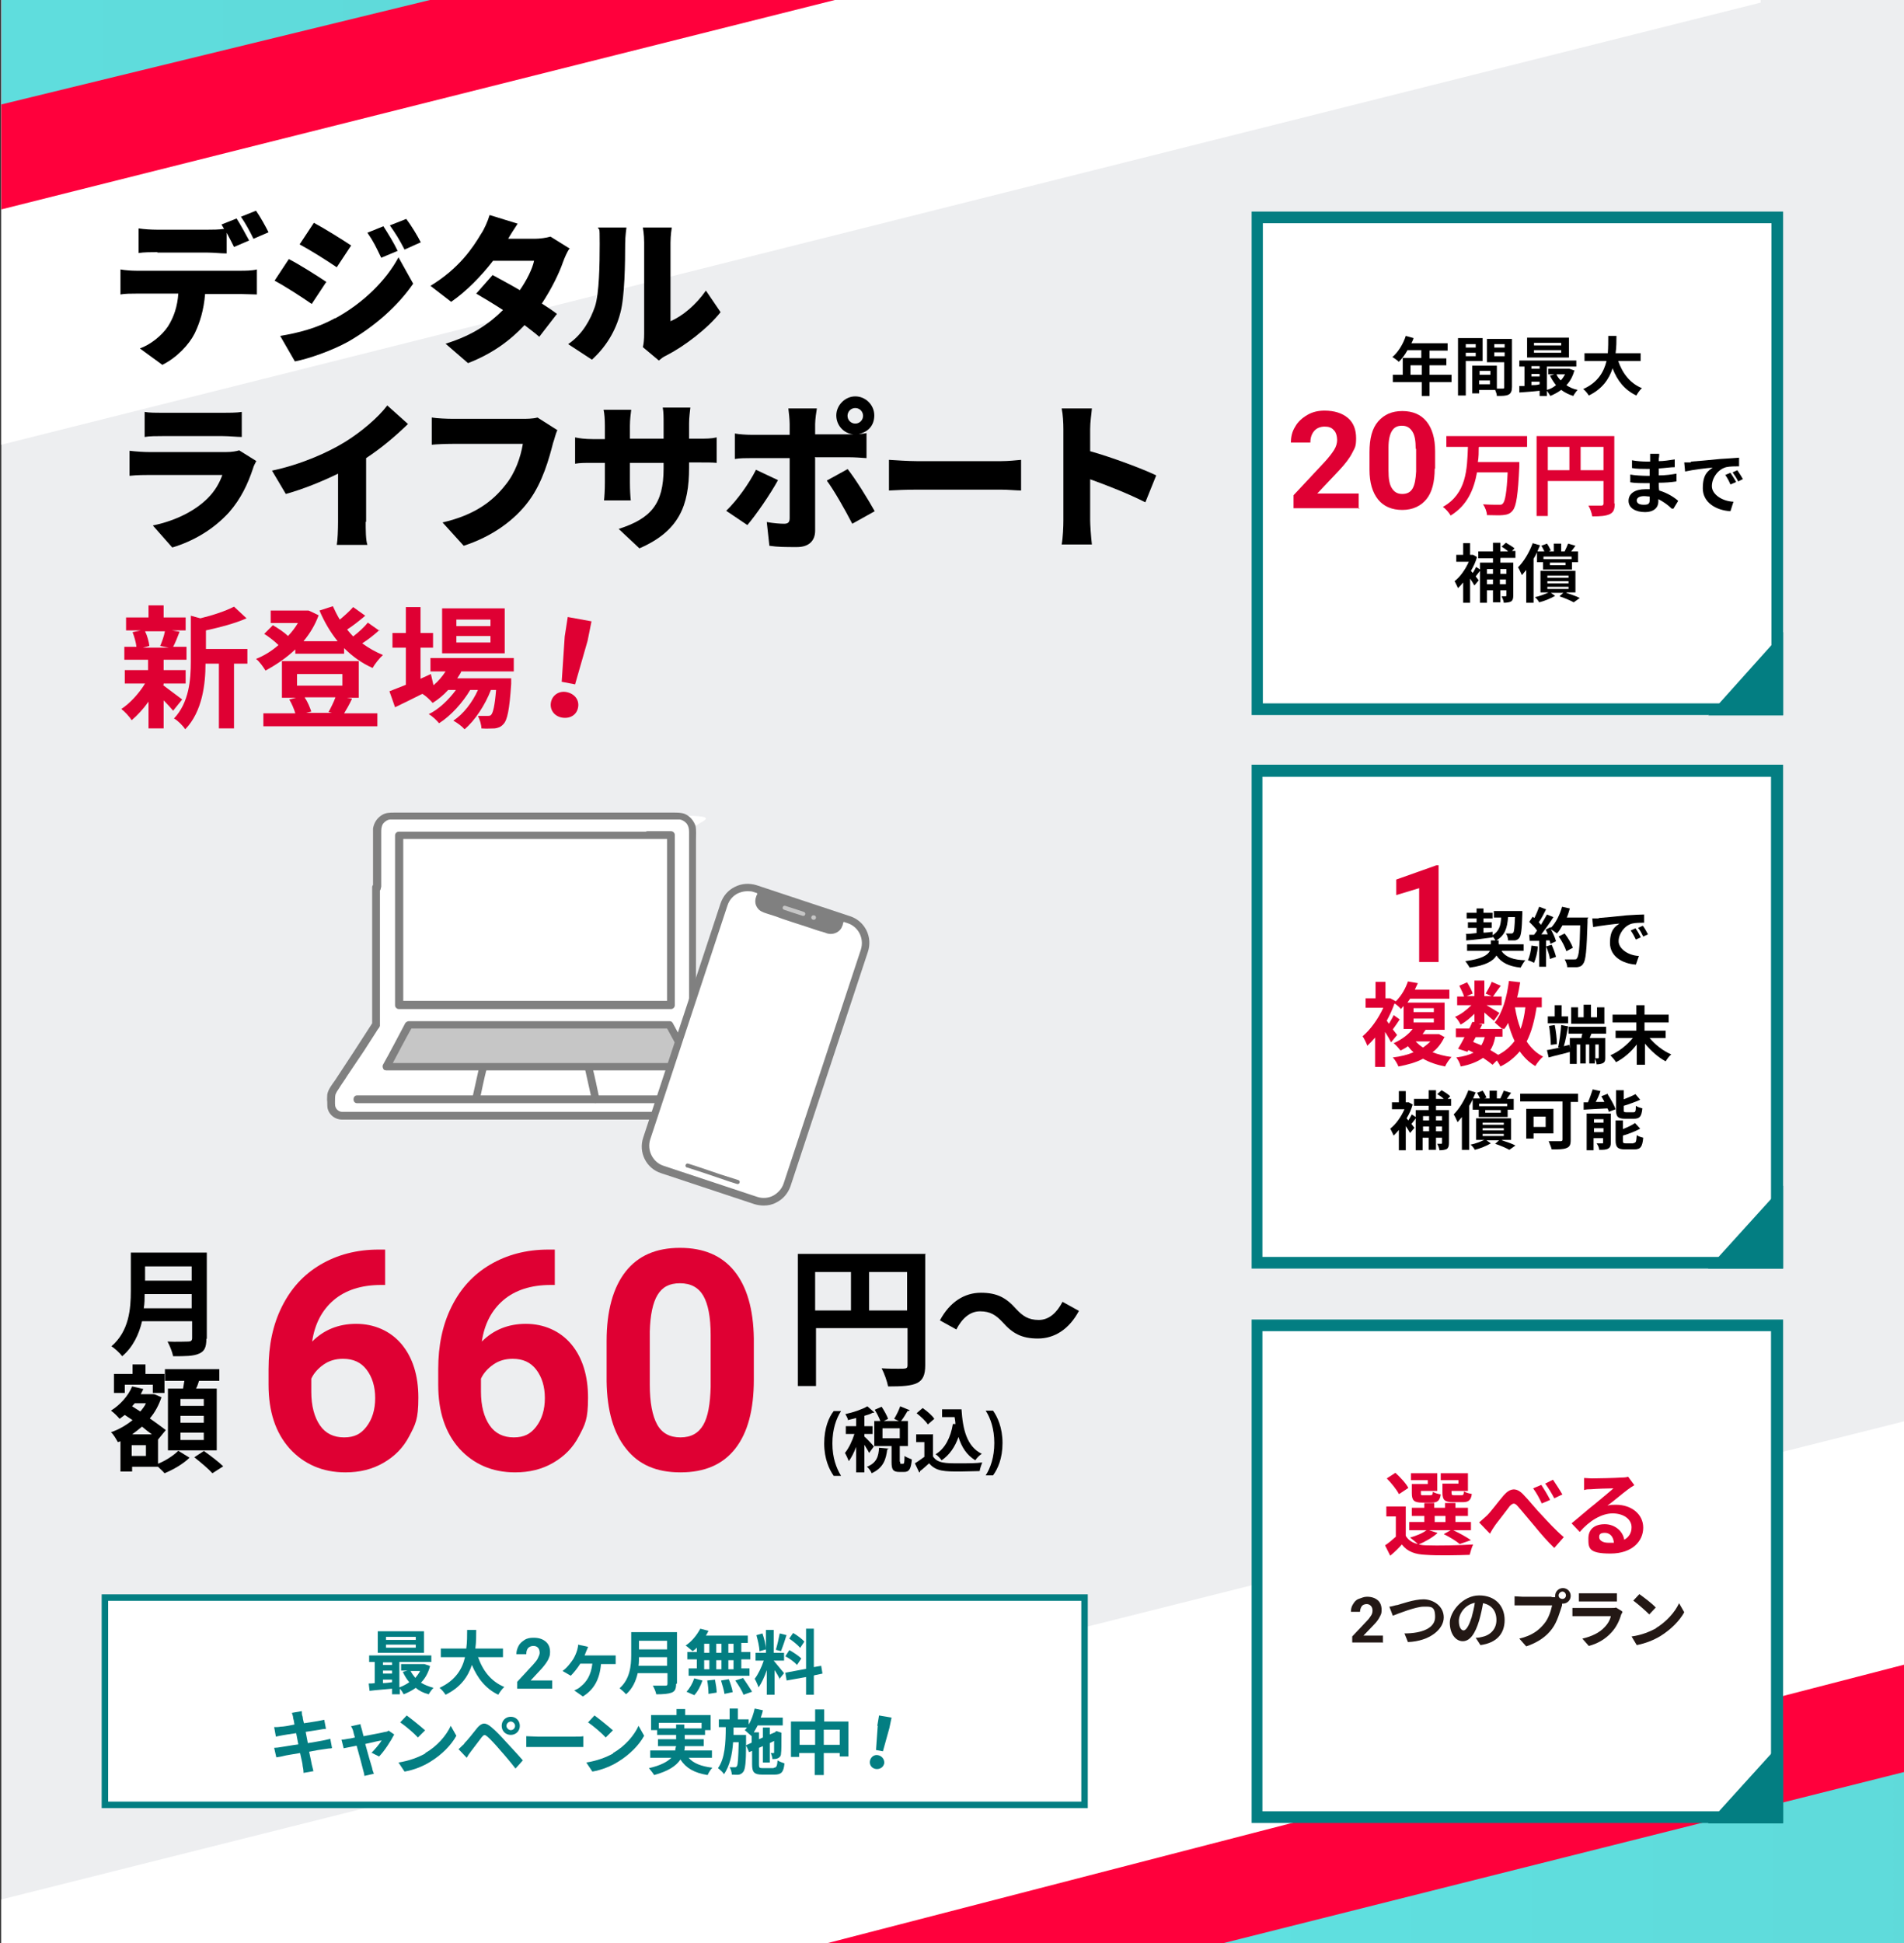 <?xml version="1.0" encoding="UTF-8"?>
<svg id="a" xmlns="http://www.w3.org/2000/svg" version="1.1" xmlns:xlink="http://www.w3.org/1999/xlink" viewBox="0 0 441 450">
  <rect x="0" y="0" width="441" height="450" fill="#333333" stroke="none"/>
  <defs>
    <style>
      .cls-1 {
        fill: url(#_名称未設定グラデーション_2);
      }

      .cls-1, .cls-2, .cls-3, .cls-4, .cls-5, .cls-6, .cls-7, .cls-8, .cls-9, .cls-10, .cls-11, .cls-12 {
        stroke-width: 0px;
      }

      .cls-2 {
        fill: #000;
      }

      .cls-13 {
        stroke-width: 117px;
      }

      .cls-13, .cls-4, .cls-14 {
        fill: none;
      }

      .cls-13, .cls-14 {
        stroke: #fff;
      }

      .cls-13, .cls-14, .cls-15 {
        stroke-miterlimit: 10;
      }

      .cls-16 {
        clip-path: url(#clippath-2);
      }

      .cls-3 {
        fill: #037e82;
      }

      .cls-5 {
        fill: #edeef0;
      }

      .cls-17 {
        clip-path: url(#clippath-1);
      }

      .cls-6 {
        fill: #df0033;
      }

      .cls-7 {
        fill: url(#_名称未設定グラデーション);
      }

      .cls-8 {
        fill: #231815;
      }

      .cls-9 {
        fill: gray;
      }

      .cls-14 {
        stroke-width: 116px;
      }

      .cls-10 {
        fill: #c6c6c6;
      }

      .cls-18 {
        clip-path: url(#clippath);
      }

      .cls-15 {
        stroke: #037e82;
        stroke-width: 1.5px;
      }

      .cls-15, .cls-11 {
        fill: #fff;
      }

      .cls-12 {
        fill: #ff003c;
      }
    </style>
    <clipPath id="clippath">
      <rect class="cls-4" x=".3" y="-.3" width="440.7" height="450.3"/>
    </clipPath>
    <clipPath id="clippath-1">
      <rect class="cls-4" x="-98.7" y="275.1" width="683" height="175"/>
    </clipPath>
    <linearGradient id="_名称未設定グラデーション" data-name="名称未設定グラデーション" x1="-78.2" y1="1764.1" x2="704" y2="1764.1" gradientTransform="translate(0 -1321.4)" gradientUnits="userSpaceOnUse">
      <stop offset="0" stop-color="#5feded"/>
      <stop offset="1" stop-color="#5fd1d1"/>
    </linearGradient>
    <clipPath id="clippath-2">
      <rect class="cls-4" x="-275.2" y="-.4" width="683" height="175"/>
    </clipPath>
    <linearGradient id="_名称未設定グラデーション_2" data-name="名称未設定グラデーション 2" x1="-437.2" y1="1345" x2="345" y2="1345" gradientTransform="translate(0 -1321.4)" gradientUnits="userSpaceOnUse">
      <stop offset="0" stop-color="#5feded"/>
      <stop offset="1" stop-color="#5fd1d1"/>
    </linearGradient>
  </defs>
  <rect class="cls-5" x=".3" y="-.3" width="440.7" height="450.3"/>
  <g class="cls-18">
    <g>
      <g class="cls-17">
        <g>
          <line class="cls-14" x1="-706" y1="677.2" x2="665" y2="332.7"/>
          <polygon class="cls-12" points="-182.2 546.7 600.1 562.6 600.1 344.4 -182.2 546.7"/>
          <polygon class="cls-7" points="-78.2 540.9 704 540.9 704 344.3 -78.2 540.9"/>
        </g>
      </g>
      <g class="cls-16">
        <g>
          <line class="cls-13" x1="-326.5" y1="124.8" x2="1044.5" y2="-219.7"/>
          <polygon class="cls-12" points="393.2 -50.2 -389 -41.4 -389 146.3 393.2 -50.2"/>
          <polygon class="cls-1" points="345 -59.8 -437.2 -83.6 -437.2 130.8 345 -59.8"/>
        </g>
      </g>
    </g>
  </g>
  <rect class="cls-11" x="291.2" y="50.4" width="120.5" height="113.9"/>
  <path class="cls-3" d="M410.3,51.7v111.2h-117.8V51.7h117.8M413,49h-123.1v116.6h123.1V49h0Z"/>
  <polyline class="cls-3" points="413 146.4 413 165.7 395.7 165.7"/>
  <rect class="cls-11" x="291.1" y="178.5" width="120.4" height="113.9"/>
  <path class="cls-3" d="M410.2,179.8v111.3h-117.8v-111.2h117.8M413,177.1h-123.1v116.7h123.1v-116.6h0Z"/>
  <polyline class="cls-3" points="413 274.6 413 293.8 395.6 293.8"/>
  <rect class="cls-11" x="291.1" y="307" width="120.4" height="114"/>
  <path class="cls-3" d="M410.2,308.3v111.2h-117.8v-111.2h117.8M413,305.6h-123.1v116.6h123.1v-116.6h0Z"/>
  <polyline class="cls-3" points="413 403.1 413 422.3 395.6 422.3"/>
  <rect class="cls-4" y="0" width="441" height="450"/>
  <path class="cls-2" d="M336.2,88.5h-5.1v3.2h-1.8v-3.2h-6.7v-1.7h2.3v-3.9h4.3v-1.8h-3.2c-.6,1.1-1.3,2-2,2.7-.3-.3-1.1-.9-1.5-1.1,1.3-1.1,2.5-3,3.1-4.9l1.8.5c-.1.4-.3.8-.5,1.2h8.4v1.7h-4.2v1.8h3.9v1.6h-3.9v2.2h5.1v1.7h0ZM329.3,86.8v-2.2h-2.6v2.2h2.6Z"/>
  <path class="cls-2" d="M339.5,83.7v7.9h-1.8v-13.3h5.7v5.3h-3.9,0ZM339.5,79.7v.8h2.3v-.8h-2.3ZM341.8,82.5v-.8h-2.3v.8h2.3ZM350.2,89.6c0,.9-.2,1.5-.8,1.8-.6.3-1.4.3-2.7.3,0-.4-.2-.9-.4-1.4h-3.7v.8h-1.6v-6.4h5.7v5.3c.6,0,1.1,0,1.3,0,.3,0,.4,0,.4-.3v-5.8h-4v-5.4h5.8v11.2h0ZM342.7,85.9v.9h2.5v-.9h-2.5ZM345.1,89v-.9h-2.5v.9h2.5ZM346.1,79.7v.8h2.4v-.8h-2.4ZM348.5,82.5v-.9h-2.4v.9h2.4Z"/>
  <path class="cls-2" d="M364.7,85.7c-.4,1.4-1,2.6-1.9,3.5.7.5,1.6.9,2.6,1.1-.3.3-.8,1-1,1.4-1-.3-2-.8-2.8-1.4-.8.6-1.6,1-2.5,1.4-.2-.3-.5-.8-.8-1.2v1.2h-1.7v-1.2c-1.7.2-3.4.3-4.7.4v-1.5c.2,0,.7,0,1.2,0v-4.5h-1.2v-1.4h13.2v1.4h-6.8v5.4c.8-.2,1.5-.6,2.1-1.1-.5-.6-1-1.4-1.4-2.2l1-.3h-1.4v-1.3h4.9c0,0,1.1.4,1.1.4h0ZM363.4,82.8h-9.7v-4.6h9.7v4.6ZM354.7,84.8v.6h1.9v-.6h-1.9ZM354.7,87.2h1.9v-.6h-1.9v.6ZM354.7,89.2c.6,0,1.3,0,1.9-.2v-.6h-1.9v.7ZM361.6,79.4h-6.3v.6h6.3v-.6ZM361.6,81.1h-6.3v.6h6.3v-.6ZM360.5,86.7c.2.5.6,1,1,1.4.4-.4.7-.9,1-1.4h-2Z"/>
  <path class="cls-2" d="M374.8,83.6c1,2.9,2.8,5.2,5.5,6.3-.5.4-1,1.2-1.3,1.7-2.7-1.3-4.4-3.4-5.5-6.3-.8,2.5-2.4,4.8-5.5,6.3-.3-.5-.8-1.1-1.3-1.5,3.4-1.5,4.8-4,5.4-6.5h-5.1v-1.8h5.4c.1-1.4.1-2.7.1-4h1.9c0,1.2,0,2.6-.2,4h5.8v1.8h-5.2Z"/>
  <path class="cls-6" d="M314.9,117.7h-15.3v-3l7.2-7.7c1-1.1,1.7-2,2.2-2.8s.7-1.6.7-2.3-.2-1.8-.8-2.3c-.5-.6-1.2-.8-2.1-.8s-1.8.3-2.4,1c-.6.7-.9,1.6-.9,2.7h-4.5c0-1.4.3-2.6,1-3.7.6-1.1,1.6-2,2.8-2.7s2.5-1,4-1c2.3,0,4.1.6,5.4,1.7,1.3,1.1,1.9,2.7,1.9,4.7s-.3,2.2-.9,3.4c-.6,1.2-1.6,2.5-3,4l-5.1,5.4h9.6v3.6h0Z"/>
  <path class="cls-6" d="M332.3,108.5c0,3.1-.6,5.5-1.9,7.1s-3.2,2.5-5.6,2.5-4.3-.8-5.6-2.4c-1.3-1.6-2-3.9-2-6.9v-4.1c0-3.1.6-5.5,2-7.1s3.2-2.4,5.6-2.4,4.3.8,5.6,2.4c1.3,1.6,2,3.9,2,6.9v4.1h0ZM327.9,104c0-1.9-.2-3.2-.8-4.1s-1.3-1.3-2.4-1.3-1.8.4-2.3,1.2c-.5.8-.8,2.1-.8,3.8v5.4c0,1.8.2,3.2.8,4.1s1.3,1.3,2.4,1.3,1.9-.4,2.4-1.3.7-2.2.8-3.9v-5.3Z"/>
  <path class="cls-6" d="M342.5,103.6c0,1.1,0,2.3-.2,3.4h9.6s0,.8,0,1.1c-.3,6.5-.7,9.1-1.5,10.1-.6.8-1.3,1-2.3,1.1-.8.1-2.3,0-3.7,0,0-.7-.4-1.8-.9-2.5,1.5.1,2.9.1,3.6.1s.7,0,1-.3c.5-.5.9-2.6,1.1-7.2h-7.1c-.7,3.9-2.2,7.6-6.1,10-.4-.7-1.2-1.6-1.8-2,5.5-3.1,5.6-8.7,5.8-13.9h-5v-2.5h18.7v2.5h-11.1Z"/>
  <path class="cls-6" d="M374,116.6c0,1.4-.3,2.1-1.2,2.5-.9.4-2.1.5-4,.5-.1-.7-.5-1.9-.9-2.5,1.2,0,2.6,0,3,0,.4,0,.5-.2.5-.5v-5.2h-12.9v8.1h-2.6v-18.5h18v15.6ZM358.5,108.9h5v-5.4h-5v5.4ZM371.4,108.9v-5.4h-5.3v5.4h5.3Z"/>
  <path class="cls-2" d="M387.2,117.8c-.8-.8-1.9-1.6-3.1-2.2,0,.2,0,.4,0,.6,0,1.3-1,2.4-3.1,2.4s-3.8-.9-3.8-2.6,1.5-2.7,3.9-2.7.6,0,1,0c0-.5,0-1,0-1.4h-.8c-.9,0-2.7,0-3.7-.2v-1.8c.9.2,2.9.3,3.8.3h.7v-1.6h-.7c-1,0-2.5,0-3.4-.2v-1.8c1,.2,2.4.3,3.4.3h.8v-.7c0-.3,0-.8,0-1.1h2.1c0,.3,0,.7-.1,1.1v.6c1.2,0,2.3-.2,3.7-.4v1.8c-1,0-2.2.2-3.7.3v1.6c1.6,0,2.9-.2,4.1-.4v1.8c-1.4.2-2.6.3-4.1.3,0,.6,0,1.2.1,1.8,2,.6,3.5,1.6,4.4,2.4l-1.1,1.8h0ZM382.1,115c-.4,0-.8-.1-1.3-.1-1.1,0-1.7.4-1.7,1s.5,1,1.6,1,1.4-.2,1.4-1.2,0-.4,0-.7Z"/>
  <path class="cls-2" d="M391.7,106.9c1.3-.1,3.9-.3,6.7-.6,1.6-.1,3.3-.2,4.4-.3v2c-.8,0-2.2,0-3,.2-1.9.5-3.3,2.5-3.3,4.4s2.4,3.5,5,3.6l-.7,2.2c-3.3-.2-6.4-2-6.4-5.3s1.2-4,2.3-4.8c-1.4.1-4.6.5-6.4.9l-.2-2.1c.6,0,1.2,0,1.5,0h0ZM402,111.7l-1.2.5c-.4-.9-.7-1.5-1.2-2.2l1.2-.5c.4.6,1,1.5,1.3,2.1h0ZM403.8,110.9l-1.2.6c-.4-.8-.8-1.4-1.3-2.1l1.1-.5c.4.6,1,1.5,1.3,2.1Z"/>
  <path class="cls-2" d="M347.5,129.3v1h3v7.6c0,.7-.1,1.1-.5,1.4-.4.2-1,.3-1.7.3,0-.4-.3-1.1-.5-1.5.4,0,.8,0,.9,0s.2,0,.2-.2v-1.2h-1.4v2.8h-1.7v-2.8h-1.4v2.9h-1.6v-7.4c-.3.4-.7.9-1,1.3l.7.9-1,1.2c-.2-.4-.6-1-1-1.6v5.6h-1.6v-4.7c-.4.5-.8.9-1.2,1.3-.2-.4-.6-1.3-.8-1.6,1.3-1,2.5-2.7,3.3-4.5h-2.9v-1.6h1.6v-2.7h1.6v2.7h.7c0,0,.9.5.9.5-.3,1.1-.8,2.2-1.4,3.2l.4.5c.3-.4.6-1,.8-1.4l.9.6v-1.6h3v-1h-3.4v-1.6h3.4v-2h1.7v2h1.8c-.4-.4-1-.8-1.5-1.1l1-.9c.7.4,1.5.9,2,1.3l-.6.6h.8v1.6h-3.4,0ZM344.4,131.8v1.1h1.4v-1.1h-1.4ZM345.8,135.3v-1.1h-1.4v1.1h1.4ZM347.5,131.8v1.1h1.4v-1.1h-1.4ZM348.8,135.3v-1.1h-1.4v1.1h1.4Z"/>
  <path class="cls-2" d="M356,127.9c-.2.5-.5,1-.8,1.5v10.2h-1.7v-7.6c-.3.4-.7.8-1,1.2-.2-.4-.6-1.4-.9-1.8,1.3-1.3,2.6-3.4,3.4-5.6l1.7.5c-.2.4-.4.9-.6,1.4h1.6c-.2-.4-.4-.9-.7-1.3l1.3-.5c.4.5.7,1.2.9,1.6l-.5.2h1.2v-1.8h1.7v1.8h1.2-.4c.3-.6.6-1.3.8-1.8l1.7.5c-.4.5-.7,1-1,1.3h1.6v2.5h-1.4v1.7h-6.7v-1.7h-1.4v-2.3h0ZM362.8,137.3c1.1.4,2.4.8,3.1,1.2l-1.4,1c-.7-.4-2.1-1-3.3-1.4l.9-.8h-2.9l1,.7c-1,.6-2.5,1.2-3.7,1.5-.2-.4-.6-.9-1-1.2,1.1-.2,2.3-.7,3.2-1.1h-1.9v-5h8.1v5h-2.1ZM357.5,128.9v.6h6.5v-.6h-6.5ZM358.4,133.8h4.9v-.5h-4.9v.5ZM358.4,135.1h4.9v-.5h-4.9v.5ZM358.4,136.4h4.9v-.5h-4.9v.5ZM362.6,130.3h-3.6v.6h3.6v-.6Z"/>
  <path class="cls-2" d="M55.8,62.7c.8,0,2.6,0,3.7-.3v5.8c-1,0-2.5-.1-3.7-.1h-8.3c-.3,3.7-1.2,6.6-2.4,9.1-1.3,2.6-4.1,5.6-7.5,7.3l-5.2-3.8c2.5-.9,5.1-3,6.5-5.1,1.4-2.2,2.2-4.7,2.4-7.6h-9.7c-1.1,0-2.7,0-3.7.2v-5.8c1.1.2,2.6.3,3.7.3h24.2,0ZM36.4,58.4c-1.3,0-3.1,0-4.3.2v-5.7c1.3.2,3,.3,4.3.3h11.7c1.2,0,2.5,0,3.8-.2-.2-.3-.4-.7-.6-1l3.5-1.4c.9,1.4,2.2,3.8,2.9,5.1l-3.5,1.5c-.5-1-1.1-2.2-1.7-3.3v4.8c-1.4,0-2.9-.2-4.3-.2,0,0-11.7,0-11.7,0ZM58.7,55.3c-.7-1.5-1.9-3.7-2.9-5.1l3.5-1.4c1,1.4,2.3,3.8,2.9,5l-3.5,1.5h0Z"/>
  <path class="cls-2" d="M75.5,65.4l-3.3,5c-2.3-1.6-6-4-8.6-5.4l3.3-5c2.7,1.4,6.6,3.9,8.7,5.3h0ZM77.7,73.7c6.4-3.5,11.7-8.7,14.6-14.1l3.4,6.1c-3.6,5.2-8.8,9.8-15,13.4-3.8,2.1-9.2,4-12.4,4.6l-3.4-5.9c4.2-.7,8.5-1.8,12.7-4.1h0ZM81.3,56.9l-3.3,5c-2.2-1.5-6-3.9-8.6-5.3l3.3-5c2.6,1.4,6.6,3.9,8.7,5.3h0ZM92.1,58.1l-3.8,1.6c-1.2-2.5-1.8-3.8-3.2-5.8l3.7-1.5c1.1,1.7,2.5,4,3.3,5.7ZM97.5,56.1l-3.8,1.7c-1.3-2.5-2-3.6-3.4-5.6l3.8-1.5c1.2,1.6,2.6,3.9,3.4,5.5h0Z"/>
  <path class="cls-2" d="M131.8,57.7c-.5.8-1,1.9-1.4,3-.9,2.6-2.6,6.1-4.9,9.6,1.4.9,2.6,1.7,3.5,2.4l-4.1,5.3c-.9-.8-2.1-1.7-3.4-2.7-3.3,3.5-7.4,6.6-13.1,8.8l-5.2-4.5c6.5-2,10.4-4.9,13.3-7.8-2.3-1.5-4.5-2.8-6.2-3.8l3.8-4.3c1.8,1,4.1,2.2,6.3,3.5,1.6-2.3,2.9-4.9,3.3-6.8h-9.5c-2.7,3.5-6.2,7.1-9.7,9.5l-4.8-3.7c6.6-4,9.8-8.8,11.7-12,.7-1,1.6-3,2-4.4l6.5,2c-.8,1.2-1.7,2.6-2.2,3.5h6.1c1.2,0,2.7-.2,3.7-.5l4.5,2.8h0Z"/>
  <path class="cls-2" d="M131.6,79.7c3.4-2.3,5.2-5.8,6.2-8.7,1-3,1.1-9.8,1.1-14.5s-.1-2.8-.4-3.8h6.6s-.3,2-.3,3.7c0,4.5-.1,12.3-1.1,16-1.1,4.3-3.4,8-6.6,10.9l-5.5-3.6ZM148.9,80.4c.2-.8.3-1.9.3-3.1v-21.2c0-1.8-.3-3.4-.3-3.4h6.7s-.3,1.7-.3,3.5v18.2c2.8-1.2,5.9-3.8,8.2-7.1l3.4,5c-3,3.8-8.4,7.9-12.5,10-.9.4-1.3.8-1.8,1.2l-3.7-3.1h0Z"/>
  <path class="cls-2" d="M59.4,106.7c-.3.6-.7,1.3-.8,1.8-1.2,3.6-2.8,7-5.5,10.1-3.7,4.1-8.5,6.8-13.2,8.2l-4.5-5.1c5.8-1.2,10.1-3.7,12.7-6.3,1.8-1.8,2.8-3.7,3.4-5.4h-16.8c-.9,0-3,0-4.7.2v-5.8c1.7.2,3.4.3,4.7.3h17.6c1.4,0,2.5-.2,3.1-.4l4,2.5h0ZM33.5,95.4c1,.2,2.8.2,4.1.2h14c1.2,0,3.3,0,4.4-.2v5.8c-1,0-3-.2-4.4-.2h-14c-1.3,0-3,0-4.1.2v-5.8Z"/>
  <path class="cls-2" d="M84.7,120.8c0,1.8,0,4.3.4,5.4h-7.1c.2-1,.3-3.6.3-5.4v-11.1c-3.7,1.8-8.1,3.6-12.1,4.7l-3.2-5.4c6.6-1.4,12.8-4.1,17-6.7,3.7-2.3,7.6-5.6,9.7-8.4l4.8,4.3c-3,2.9-6.2,5.6-9.7,7.9v14.8h0Z"/>
  <path class="cls-2" d="M129.1,99.6c-.4.8-.7,2.2-1,3-.9,3.5-2.4,9.1-5.6,13.4-3.3,4.5-8.6,8.3-15.1,10.4l-4.9-5.4c7.4-1.7,11.6-4.9,14.5-8.6,2.4-2.9,3.6-6.6,4.1-9.6h-16.3c-1.8,0-3.8.1-4.8.2v-6.3c1.2.2,3.6.3,4.8.3h16.3c.8,0,2.3,0,3.4-.3l4.4,2.8h0Z"/>
  <path class="cls-2" d="M161.5,101.6c2.1,0,3.2,0,4.5-.3v5.9c-1-.1-2.3-.1-4.4-.1h-2v1.2c0,8.8-2.3,14.7-11.5,18.7l-4.8-4.5c7.4-2.4,10.4-5.7,10.4-14v-1.3h-7.8v4.5c0,1.8.1,3.3.2,4.2h-6.2c.1-.9.2-2.4.2-4.2v-4.5h-2.7c-2,0-3.1,0-4.2.2v-6.1c.9.2,2.2.4,4.2.4h2.7v-3.1c0-1.5-.1-2.8-.3-3.7h6.4c-.1.9-.3,2.2-.3,3.7v3h7.8v-3.5c0-1.5,0-2.7-.2-3.7h6.4c-.1,1-.3,2.2-.3,3.7v3.5h2Z"/>
  <path class="cls-2" d="M180.2,111.2c-1.8,3.3-5.2,8.2-7.1,10.4l-4.9-3.3c2.5-2.4,5.3-6.3,6.9-9.5l5.1,2.4h0ZM188.8,106.1v16.8c0,2.3-1.4,3.8-4.2,3.8s-4.4,0-6.4-.3l-.6-5.5c1.6.3,3.1.4,4,.4s1.3-.3,1.3-1.3c0-1,0-11.9,0-13.9h-8.9c-1.1,0-2.7,0-3.8.2v-5.9c1.1.2,2.7.3,3.8.3h8.9v-2.5c0-1-.2-2.8-.3-3.6h6.6c-.1.5-.4,2.6-.4,3.6v2.4h8.9c-2.3-.2-4-2.1-4-4.4s2-4.4,4.4-4.4,4.4,2,4.4,4.4-1.5,3.9-3.6,4.3c.7,0,1.3-.1,1.8-.2v5.8c-1.3-.1-2.9-.2-4-.2h-8,0ZM196.3,108.6c1.9,2.4,4.8,7.1,6.3,9.8l-5.2,2.9c-1.7-3.3-4.2-7.7-5.9-10l4.9-2.7h0ZM198.1,98.1c1,0,1.8-.8,1.8-1.8s-.8-1.8-1.8-1.8-1.8.8-1.8,1.8.8,1.8,1.8,1.8Z"/>
  <path class="cls-2" d="M205.9,106.5c1.5.1,4.6.3,6.4.3h19.6c1.7,0,3.5-.2,4.6-.3v7.1c-1,0-3-.2-4.6-.2h-19.6c-2.1,0-4.9.1-6.4.2v-7.1Z"/>
  <path class="cls-2" d="M265.2,116.3c-3.7-1.9-8.8-3.9-12.7-5.3v9.5c0,1,.2,3.9.4,5.6h-7c.3-1.6.4-4.1.4-5.6v-21.1c0-1.5-.1-3.4-.4-4.8h7c-.1,1.4-.4,3-.4,4.8v5.1c5,1.4,12.2,4.1,15.3,5.6l-2.5,6.2h0Z"/>
  <path class="cls-6" d="M37.8,158.7c1.1.8,3.7,2.8,4.4,3.3l-2.1,2.6c-.5-.6-1.3-1.5-2.2-2.4v6.5h-3.5v-6.2c-1.2,1.7-2.6,3.2-3.9,4.3-.5-.8-1.6-2-2.4-2.6,2-1.3,4.1-3.6,5.5-5.9h-4.7v-3.1h5.4v-2.4h-5.5v-3h2.8c-.1-1-.5-2.4-.9-3.4l1.9-.4h-3.4v-3h5.2v-2.8h3.5v2.8h5.1v3h-3.2l1.8.3c-.5,1.3-1,2.6-1.5,3.5h3.1v3h-5.3v2.4h5.1v3.1h-5.1v.2h0ZM33.6,146.2c.5,1,.9,2.5,1,3.4l-1.5.4h6l-2-.4c.4-.9.9-2.3,1.1-3.4h-4.6,0ZM57.1,153.7h-2.9v15h-3.5v-15h-3.1c0,4.6-.7,11.1-4.7,15.2-.5-.8-1.8-2.1-2.6-2.5,3.5-3.7,3.9-9,3.9-13.2v-10.6l2.2.6c2.9-.7,5.9-1.7,7.8-2.7l2.9,2.7c-2.7,1.2-6.2,2.1-9.4,2.8v4.3h9.6v3.4h0Z"/>
  <path class="cls-6" d="M87.9,145.9c-1.2,1.1-2.6,2.2-4,3.1,1.5,1.1,3.1,2,4.8,2.7-.8.7-1.9,2.1-2.4,3-2.5-1.1-4.7-2.7-6.6-4.6v1.3h-11.3v-1c-2.1,2-4.5,3.6-6.9,4.9-.5-.8-1.4-2.1-2.2-2.7,1.8-.7,3.6-1.8,5.2-3.2-.9-.9-2.2-1.9-3.3-2.6l2-2c1.2.7,2.6,1.6,3.5,2.5.9-.9,1.7-2,2.3-3h-6.3v-2.9h8.7c0-.1,2.4,1.1,2.4,1.1-.8,2.2-2,4.2-3.5,6h7.9c-1.7-2.1-3.1-4.5-4.2-7.1l3.1-1c.5,1.1,1,2.1,1.6,3.1,1.1-.9,2.3-2,3.1-2.9l2.8,2c-1.3,1.1-2.8,2.3-4.2,3.2.5.6.9,1.1,1.4,1.6,1.3-1,2.6-2.2,3.4-3.2l2.7,1.9h0ZM81.5,161.9c-.6,1.3-1.3,2.5-1.8,3.3h7.7v3h-26.4v-3h7.4c-.3-1-.8-2.2-1.4-3.2l1.6-.4h-3.3v-8.5h17.8v8.5h-2.8l1.2.2h0ZM68.8,158.8h10.5v-2.7h-10.5v2.7ZM70.6,161.6c.7,1,1.2,2.3,1.5,3.2l-1.2.3h6l-.8-.2c.5-.9,1.2-2.3,1.6-3.4h-7.1,0Z"/>
  <path class="cls-6" d="M106.8,155.6c-.2.5-.6,1-.9,1.5h12.5s0,.8,0,1.3c-.4,6-.9,8.4-1.8,9.3-.6.7-1.3.9-2,1-.7,0-1.9.1-3.1,0,0-.9-.4-2.1-.8-2.9,1,0,1.8,0,2.2,0s.7,0,.9-.3c.4-.5.8-2,1.1-5.7h-1.2c-1.3,3.4-3.7,7.1-6.1,9.1-.6-.7-1.7-1.5-2.6-2,2.3-1.5,4.4-4.2,5.7-7.1h-1.8c-1.7,2.9-4.5,6-7.2,7.7-.6-.7-1.5-1.6-2.4-2.1,2.3-1.1,4.6-3.3,6.3-5.6h-1.8c-1.1,1.2-2.3,2.2-3.6,3-.5-.6-1.6-1.7-2.4-2.1-2.2,1.1-4.4,2.2-6.3,3.1l-1.3-3.7c1-.4,2.3-.9,3.8-1.5v-8.6h-3.1v-3.4h3.1v-6h3.4v6h2.9v3.4h-2.9v7.2l2.4-1.1.6,2.6c1.1-.9,2.1-2.1,2.8-3.2h-3.5v-3.1h19.3v3.1h-12.2ZM116.9,151.3h-14.5v-10.4h14.5v10.4ZM113.6,143.5h-7.9v1.5h7.9v-1.5ZM113.6,147.3h-7.9v1.5h7.9v-1.5Z"/>
  <path class="cls-6" d="M127.6,162.7c.3-1.7,1.9-2.8,3.7-2.4s2.9,1.8,2.6,3.5c-.3,1.8-1.9,2.7-3.7,2.4s-2.9-1.8-2.6-3.5ZM130.8,147.4l.7-4.5,5.5,1-.9,4.5-2.9,10.1-3.1-.6.7-10.5h0Z"/>
  <path class="cls-11" d="M87.4,205.4v-13.2c0-1.8,1.5-3.3,3.3-3.3h0c14.2,0,54.6,0,66.5,0s3.3,1.5,3.3,3.3h0c0,11.6,0,32.2,0,45.2,3.3,5.1,6.7,10.3,10,15.4.4.5.5,1.2.5,1.8v1.3c0,1.4-1.1,2.5-2.5,2.5h-89.2c-1.4,0-2.5-1.1-2.5-2.5v-1.6c0-.7.2-1.3.6-1.9,3.3-5,6.7-10.1,10-15.1,0-6.3,0-20.1,0-31.9h0Z"/>
  <path class="cls-11" d="M150,193.5c-15.6,0-47.8,0-57.6,0,0,11.1,0,24.4,0,36.3v3c11.2,0,52.2,0,63,0,0-12,0-29.2,0-39.4h-5.4Z"/>
  <path class="cls-10" d="M157.5,242c-.9-1.7-1.9-3.5-2.5-4.6h-60.3c-1.2,2.3-3.8,7.2-5.2,9.7h70.8c-.7-1.2-1.7-3.2-2.8-5.1h0Z"/>
  <path class="cls-11" d="M111.3,249.6c-.4,1.7-.8,3.8-1.1,5h27.7c-.4-2-1.3-6.2-1.6-7.2,0,0,0-.1,0-.3h-24.4v.3c-.1.4-.3,1.2-.6,2.2h0Z"/>
  <path class="cls-9" d="M88.3,205.4v-12.5c0-.8,0-1.4.4-2.1.4-.5.9-.9,1.6-1,.5,0,1,0,1.4,0h51.7s12.8,0,12.8,0c.4,0,.9,0,1.3,0,.6.1,1.2.5,1.6,1,.4.6.5,1.2.5,1.9v43.8c0,.4,0,.8,0,1.2.1.3.3.5.4.8l.6.9c.6.9,1.2,1.9,1.8,2.8l3.8,5.9,1.9,2.9c.3.5.6.9.9,1.4.3.4.6.9.9,1.4.1.5.2.9.1,1.4,0,.4,0,.9-.1,1.3-.2.6-.8,1-1.4,1-.3,0-.6,0-.8,0h-85.6c-1,0-2,0-2.9,0-.4,0-.8-.2-1.1-.5-.6-.6-.5-1.3-.5-2.1,0-.5,0-.9.1-1.4.2-.5.5-1,.8-1.4.6-1,1.3-1.9,1.9-2.9,1.3-1.9,2.6-3.9,3.9-5.8.6-.9,1.2-1.9,1.8-2.8.3-.5.6-.9.9-1.4.2-.3.3-.5.5-.8.2-.2.4-.5.5-.8,0-.3,0-.6,0-.9v-31.2c0-1.1-1.8-1.1-1.8,0v31.9-.4c-2.8,4.4-5.7,8.8-8.6,13.2-.7,1-1.6,2.1-1.8,3.3,0,.6-.1,1.1,0,1.7,0,.6,0,1.1.1,1.6.4,1.5,1.8,2.5,3.3,2.5,1.3,0,2.6,0,4,0h85.2c1.5,0,2.8-1,3.2-2.4.1-.5.2-1,.1-1.5,0-.6,0-1.3-.2-1.9-.2-.6-.5-1.1-.8-1.6l-1.1-1.7c-1.4-2.2-2.9-4.4-4.3-6.7-1.4-2.1-2.8-4.3-4.2-6.4v.4c.1-5.1.1-10.2.1-15.3v-27.6c0-1.1.1-2.3-.1-3.3-.4-1.2-1.3-2.3-2.5-2.8-.8-.3-1.7-.3-2.5-.3h-64.8c-1,0-2,0-2.9.6-1.1.7-1.8,1.8-2,3.1,0,.6,0,1.3,0,2v11.8c0,1.1,1.8,1.1,1.8,0h0Z"/>
  <path class="cls-9" d="M165.3,253.7h-79.3c-1.1,0-2.1,0-3.2,0h-.1c-1.1,0-1.1,1.8,0,1.8h79.3c1.1,0,2.1,0,3.2,0h.1c1.1,0,1.1-1.8,0-1.8h0Z"/>
  <path class="cls-9" d="M158.3,241.5c-.8-1.5-1.7-3.1-2.5-4.6-.2-.3-.4-.4-.8-.4h-52.9c-2.4,0-4.9,0-7.3,0h-.1c-.3,0-.6.2-.8.4-1.7,3.2-3.4,6.5-5.2,9.7-.2.4,0,1,.3,1.2.1,0,.3.1.4.1h67.9c.9,0,1.9,0,2.8,0h.1c.5,0,.9-.4.9-.9,0-.1,0-.3-.1-.4-.9-1.7-1.9-3.4-2.8-5.1-.6-1-2.1-.1-1.5.9.9,1.7,1.9,3.4,2.8,5.1l.8-1.3h-67.9c-.9,0-1.8,0-2.8,0h-.1l.8,1.3c1.7-3.2,3.4-6.5,5.2-9.7l-.8.4h57.9c.8,0,1.6,0,2.4,0h.1l-.8-.4c.8,1.5,1.7,3.1,2.5,4.6.6,1,2.1.1,1.5-.9h0Z"/>
  <path class="cls-9" d="M111.1,254.8c.5-2.4,1-4.8,1.6-7.2.1-.5-.2-.9-.6-1.1-.5-.1-.9.1-1.1.6-.5,2.4-1.1,4.8-1.6,7.2-.1.5.2.9.6,1.1.5.1.9-.1,1.1-.6Z"/>
  <path class="cls-9" d="M135.5,247.6c.5,2.4,1.1,4.8,1.6,7.2.1.5.6.8,1.1.6s.8-.6.6-1.1h0c-.5-2.4-1-4.8-1.6-7.2-.1-.5-.6-.8-1.1-.6s-.8.6-.6,1.1Z"/>
  <path class="cls-9" d="M150,192.6h-57.6c-.5,0-.9.4-.9.9v39.3c0,.5.4.9.9.9h52.1s10.1,0,10.1,0h.8c.5,0,.9-.4.9-.9v-15.7c0-5.4,0-10.7,0-16.1v-7.6c0-.5-.4-.9-.9-.9h-5.4c-1.1,0-1.1,1.8,0,1.8h5.4l-.9-.9v39.3l.9-.9h-51.9s-10.2,0-10.2,0h-.8l.9.9v-29.9c0-3.1,0-6.3,0-9.4l-.9.9h57.6c1.1,0,1.1-1.8,0-1.8h0Z"/>
  <rect class="cls-11" x="140.8" y="224.8" width="68.5" height="34.3" rx="5.7" ry="5.7" transform="translate(-109.6 332.2) rotate(-71.7)"/>
  <path class="cls-9" d="M176.9,279.2c-.7,0-1.4-.1-2.1-.3l-21.7-7.2c-3.4-1.1-5.3-4.8-4.1-8.3l17.9-54.2c.6-1.7,1.7-3,3.3-3.8,1.6-.8,3.3-.9,5-.4l21.7,7.2c3.4,1.1,5.3,4.8,4.1,8.3l-17.9,54.2c-.6,1.7-1.7,3-3.3,3.8-.9.5-1.9.7-2.9.7h0ZM173.1,206.4c-.8,0-1.5.2-2.2.5-1.2.6-2,1.6-2.4,2.8l-17.9,54.2c-.8,2.5.6,5.3,3.1,6.1l21.7,7.2c1.2.4,2.6.3,3.7-.3s2-1.6,2.4-2.8l17.9-54.2c.8-2.6-.6-5.3-3.1-6.1l-21.7-7.2c-.5-.2-1-.2-1.5-.2h0Z"/>
  <path class="cls-9" d="M195.9,212.8s-.6,0-.8.6l-.3.9c-.4,1.2-1.7,1.9-2.9,1.5-2.1-.7-5.2-1.7-7.4-2.4-2.1-.7-5.3-1.8-7.4-2.4-1.2-.4-1.9-1.7-1.5-2.9l.3-.9c.2-.5-.3-.9-.3-.9"/>
  <path class="cls-9" d="M195.7,212.4c.2,0,0,0-.1,0-.2,0-.4.1-.5.2-.4.3-.5.7-.6,1.1,0,.4-.3.8-.6,1.1-.3.3-.6.4-.9.5-.4,0-.7,0-1.1,0l-1.3-.4-2.9-.9c-1.8-.6-3.6-1.2-5.3-1.8-1-.3-1.9-.6-2.9-1l-1.4-.4c-.4-.1-.8-.2-1.2-.4-.8-.4-1.1-1.2-1-2.1.1-.5.4-1,.4-1.5,0-.2,0-.4-.2-.6,0,0-.1-.1-.1-.2,0,0-.1-.2,0,0-.3-.5-1.1-.1-.8.4,0,0,.1.2.2.2,0,0,0,.2,0,.3,0,.2,0,.4-.2.5,0,.3-.2.5-.2.8-.2.9.1,1.8.8,2.5.7.6,1.6.8,2.5,1.1,1,.3,1.9.6,2.9,1,1.8.6,3.6,1.2,5.5,1.8l3,1,1.4.4c.4.2.9.3,1.3.3,1,0,2-.5,2.5-1.4.1-.2.2-.5.3-.7,0-.2.1-.5.2-.7,0,0,.1-.1.2-.2.1,0,.2,0,.3,0,.6-.2.1-1.1-.4-.8h0Z"/>
  <path class="cls-9" d="M159.2,270.4l4,1.3,5.9,2,1.6.5c.6.2.9-.7.3-.9l-4.1-1.3-5.9-2-1.6-.5c-.6-.2-.9.7-.3.9h0Z"/>
  <path class="cls-10" d="M181.6,210.7c1.4.5,2.8.9,4.3,1.4.6.2.9-.7.3-.9-1.4-.5-2.8-.9-4.3-1.4-.6-.2-.9.7-.3.9Z"/>
  <path class="cls-10" d="M188.3,213c.7.2,1-.8.3-1s-1,.8-.3,1Z"/>
  <path class="cls-6" d="M333.1,222.8h-4.4v-17.1l-5.3,1.6v-3.6l9.3-3.3h.5v22.4h0Z"/>
  <path class="cls-2" d="M347.8,220.3c1,1.4,2.7,2,5.5,2.1-.4.4-.8,1.2-1.1,1.7-2.8-.3-4.5-1.2-5.6-2.8-.7,1.2-2.4,2.3-6.2,2.8-.2-.4-.7-1.1-1-1.5,3.8-.5,5.2-1.4,5.7-2.4h-5.3v-1.5h5.5v-.9h1.8v.9h5.8v1.5h-5,0ZM339.5,216.3c.7,0,1.6-.1,2.5-.2v-1.2h-2v-1.3h2v-.9h-2.3v-1.3h2.3v-1h1.6v1h2.1v1.3h-2.1v.9h1.9v1.3h-1.9v1.1c.7,0,1.4-.1,2.1-.2v.8c1.5-.9,1.9-2.2,2-4.1h-1.7v-1.5h6.6s0,.5,0,.7c-.1,3.6-.3,5-.7,5.5-.3.4-.6.5-1,.6-.4,0-1,0-1.6,0,0-.5-.2-1.2-.5-1.6.5,0,1,0,1.2,0s.3,0,.5-.2c.2-.2.3-1.2.4-3.6h-1.6c-.2,2.5-.7,4.3-2.9,5.5-.1-.3-.4-.7-.7-1v.2c-2.2.3-4.5.6-6.1.7v-1.4c-.1,0-.1,0-.1,0Z"/>
  <path class="cls-2" d="M356.2,219.2c-.1,1.4-.5,2.9-.9,3.8-.3-.2-1-.5-1.4-.6.4-.9.7-2.2.8-3.4l1.5.2h0ZM367.7,212.8s0,.6,0,.8c-.2,6.5-.4,8.8-1,9.6-.4.6-.8.7-1.4.8-.5,0-1.5,0-2.3,0,0-.5-.3-1.3-.6-1.8.9,0,1.8,0,2.2,0s.5,0,.6-.2c.5-.5.7-2.6.8-7.7h-4.1c-.4.7-.8,1.4-1.3,1.9-.3-.3-1-.7-1.4-1,.5.9,1,2,1.2,2.8l-1.3.6c0-.2-.1-.5-.2-.8h-.8v6.1h-1.6v-6h-2.2c0,.1-.1-1.4-.1-1.4h1.1c.2-.3.5-.6.7-1-.4-.6-1.2-1.4-1.8-2l.8-1.2c.1.1.2.2.4.3.4-.8.8-1.8,1.1-2.6l1.6.6c-.5,1-1.1,2.2-1.7,3,.2.2.4.4.5.6.5-.8,1-1.7,1.4-2.4l1.5.6c-.8,1.3-1.9,2.8-2.8,4h1.5c-.2-.4-.3-.8-.5-1.1l1.2-.6v.2c1.2-1.2,2.1-3.1,2.6-4.9l1.8.4c-.2.7-.4,1.4-.7,2.1h5,0ZM359.4,218.8c.4.9.8,2,1,2.8l-1.4.5c-.1-.8-.5-2-.9-2.9l1.3-.4h0ZM362.8,220.3c-.3-.9-1-2.4-1.8-3.4l1.4-.7c.8,1,1.6,2.4,1.9,3.3l-1.5.8h0Z"/>
  <path class="cls-2" d="M370.4,212.6c1.2-.1,3.7-.3,6.3-.6,1.5-.1,3.1-.2,4.1-.2v1.9c-.8,0-2,0-2.8.2-1.8.5-3.1,2.4-3.1,4.1s2.2,3.3,4.7,3.4l-.7,2c-3.1-.2-6-1.9-6-5s1.2-3.8,2.2-4.5c-1.3.1-4.4.5-6.1.8l-.2-2c.6,0,1.2,0,1.4,0h0ZM380,217.1l-1.1.5c-.4-.8-.7-1.4-1.2-2.1l1.1-.5c.4.5.9,1.4,1.2,2h0ZM381.7,216.4l-1.1.5c-.4-.8-.7-1.4-1.2-2l1.1-.5c.4.5.9,1.4,1.2,2Z"/>
  <path class="cls-6" d="M334.6,240.1c-.7,1.5-1.6,2.7-2.8,3.6,1.3.5,2.8.9,4.4,1.1-.5.5-1.2,1.5-1.5,2.2-2-.4-3.7-1-5.1-1.8-1.7.9-3.6,1.4-5.7,1.8-.2-.6-.9-1.7-1.3-2.1,1.8-.2,3.4-.6,4.8-1.2-.5-.4-.9-.9-1.3-1.4-.5.4-1.1.7-1.7,1-.4-.5-1.1-1.3-1.6-1.7,2-.9,3.5-2.1,4.4-3.3h-2.1v-5.3c-.2.2-.4.4-.6.7-.3-.4-1-1-1.5-1.3-.5,1.4-1.1,2.7-1.8,4l.5.7c.4-.7.9-1.5,1.1-2l1.4,1c-.5.8-1.1,1.6-1.6,2.3.5.6.8,1.1,1,1.3l-1.4,1.7c-.3-.6-.8-1.5-1.4-2.4v8.1h-2.3v-6.8c-.6.7-1.2,1.3-1.8,1.9-.2-.6-.8-1.8-1.1-2.2,1.8-1.5,3.6-4,4.8-6.6h-4.1v-2.2h2.3v-3.8h2.3v3.8h1.1c0,0,1.3.7,1.3.7,1.4-1.4,2.3-3.1,2.8-4.6l2.3.4c-.2.5-.5,1-.7,1.5h8v2.1h-9.1c-.2.3-.4.6-.6.9h8.6v6.3h-4.4c-.2.3-.5.7-.7,1h3.8c0,0,1.5.8,1.5.8h0ZM327.4,234.4h4.7v-.9h-4.7v.9ZM327.4,236.8h4.7v-.9h-4.7v.9ZM327.9,241.2c.5.5,1,1,1.7,1.4.6-.4,1.2-.9,1.7-1.4h-3.3Z"/>
  <path class="cls-6" d="M355.9,233.3c-.5,3.1-1.2,5.8-2.3,7.9,1,1.5,2.2,2.7,3.8,3.5-.6.5-1.4,1.5-1.8,2.2-1.5-.9-2.6-2-3.6-3.4-1.2,1.4-2.6,2.6-4.5,3.5-.1-.4-.5-.9-.8-1.4l-1,1c-.6-.5-1.3-1-2.2-1.6-1.3.9-3,1.6-5.2,2-.1-.7-.6-1.6-1-2.1,1.7-.2,3-.6,4-1.1-.4-.2-.8-.4-1.2-.6l-.2.4-2.2-.7c.5-.8,1-1.7,1.5-2.7h-2v-2h3.1c.3-.5.5-1,.7-1.5h.5c0,.1,0-1.9,0-1.9-1,1-2.1,1.9-3.2,2.5-.3-.6-.8-1.4-1.3-1.8,1.3-.5,2.7-1.6,3.8-2.7h-3.3v-2h1.6c-.2-.7-.7-1.7-1.1-2.5l1.8-.8c.5.8,1.1,1.9,1.3,2.6l-1.4.6h1.8v-3.6h2.3v3.6h1.7l-1.4-.6c.5-.8,1.1-1.9,1.4-2.7l2.1.9c-.7.9-1.3,1.8-1.8,2.5h2v2h-3.5c1,.6,2.5,1.5,3,1.8l-1.3,1.8c-.5-.4-1.4-1.2-2.2-1.9v2.6h-1.4l.9.2-.5,1h5.1c-.5-.5-1.3-1.1-1.7-1.5,1.8-2.2,2.8-5.8,3.3-9.6l2.6.3c-.2,1.2-.4,2.4-.7,3.5h5.7v2.3h-1.2ZM341.2,241.3c.6.3,1.3.5,1.9.8.3-.5.6-1.2.8-1.9h-2.1l-.6,1.1h0ZM346.3,240.2c-.2,1.2-.6,2.2-1.1,3,.7.4,1.3.8,1.8,1.1,1.6-.8,2.8-1.9,3.8-3.2-.6-1.3-1.1-2.7-1.5-4.2-.3.6-.6,1.1-1,1.5,0,0-.2-.2-.3-.3v2h-1.7,0ZM350.9,233.3c.3,1.8.7,3.5,1.3,5,.5-1.4.9-3.1,1.1-5h-2.5,0Z"/>
  <path class="cls-2" d="M363.5,242l.2,1.6c-1.7.5-3.6.9-5,1.3l-.4-1.7c.8-.1,2-.4,3.1-.6h-.5c.3-1.5.6-3.6.7-5.2l1.6.3c-.3,1.5-.6,3.4-1,4.6l1.2-.3h0ZM363.2,237h-4.7v-1.6h1.6v-2.6h1.6v2.6h1.5v1.6ZM359.2,242c0-1.2-.2-3-.4-4.4l1.3-.2c.3,1.4.5,3.2.5,4.4l-1.4.2h0ZM368.6,239.4l-.4,1h3.6v4.5c0,.6,0,1-.5,1.3-.4.2-.9.3-1.5.3,0-.4-.2-.9-.4-1.3v1.1h-1.3v-4.4h-.8v4.4h-1.3v-4.4h-.8v4.5h-1.6v-6h2.7c0-.3.1-.6.2-1h-3.2v-1.6h8.7v1.6h-3.5ZM371.7,237.1h-7.8v-3.8h1.6v2.3h1.3v-2.9h1.7v2.9h1.4v-2.3h1.7v3.8h0ZM370.3,241.9h-.8v3.2c.3,0,.6,0,.6,0,.1,0,.2,0,.2-.2v-3h0Z"/>
  <path class="cls-2" d="M382,240.3c1.3,1.6,3.2,3.1,5.1,3.9-.5.4-1,1.1-1.3,1.6-1.7-.9-3.4-2.4-4.8-4.1v4.9h-1.9v-4.7c-1.3,1.7-3,3.2-4.8,4.1-.3-.5-.9-1.2-1.3-1.6,1.9-.8,3.9-2.4,5.2-4h-4v-1.7h4.8v-1.9h-5.5v-1.8h5.5v-2.2h1.9v2.2h5.6v1.8h-5.6v1.9h4.9v1.7h-4Z"/>
  <path class="cls-2" d="M332.6,256.1v1h3v7.6c0,.7-.1,1.1-.5,1.4-.4.2-1,.3-1.7.3,0-.4-.3-1.1-.5-1.5.4,0,.8,0,.9,0s.2,0,.2-.2v-1.2h-1.4v2.8h-1.7v-2.8h-1.4v2.9h-1.6v-7.4c-.3.5-.7.9-1,1.3l.7.9-1,1.2c-.2-.4-.6-1-1-1.6v5.6h-1.6v-4.7c-.4.5-.8.9-1.2,1.3-.2-.4-.6-1.3-.8-1.6,1.3-1,2.5-2.7,3.3-4.5h-2.9v-1.6h1.6v-2.6h1.6v2.6h.7c0,0,.9.5.9.5-.3,1.1-.8,2.2-1.4,3.2l.4.5c.3-.5.6-1,.8-1.4l.9.6v-1.6h3v-1h-3.4v-1.6h3.4v-2h1.7v2h1.8c-.4-.4-1-.8-1.5-1.1l1-.9c.7.4,1.5.9,2,1.4l-.6.6h.8v1.6h-3.4,0ZM329.6,258.5v1h1.4v-1h-1.4ZM331,262v-1.1h-1.4v1.1h1.4ZM332.6,258.5v1h1.4v-1h-1.4ZM334,262v-1.1h-1.4v1.1h1.4Z"/>
  <path class="cls-2" d="M341.1,254.6c-.2.5-.5,1-.8,1.5v10.2h-1.7v-7.6c-.3.4-.7.8-1,1.2-.2-.4-.6-1.4-.9-1.8,1.3-1.3,2.6-3.4,3.4-5.6l1.7.5c-.2.4-.4.9-.6,1.4h1.6c-.2-.4-.4-.9-.7-1.3l1.3-.5c.4.5.7,1.2.9,1.6l-.5.2h1.2v-1.8h1.7v1.8h1.2-.4c.3-.6.6-1.3.8-1.8l1.7.5c-.4.5-.7,1-1,1.4h1.6v2.5h-1.4v1.7h-6.7v-1.7h-1.4v-2.3h0ZM347.9,264.1c1.2.4,2.4.8,3.1,1.2l-1.4,1c-.7-.4-2.1-1-3.3-1.4l.9-.8h-2.9l1,.7c-1,.6-2.5,1.2-3.7,1.5-.2-.4-.6-.9-1-1.2,1.1-.2,2.3-.7,3.2-1.1h-1.9v-5h8.1v5h-2.1ZM342.6,255.6v.6h6.5v-.6h-6.5ZM343.4,260.5h4.9v-.5h-4.9v.5ZM343.4,261.8h4.9v-.5h-4.9v.5ZM343.4,263.1h4.9v-.5h-4.9v.5ZM347.6,257.1h-3.6v.6h3.6v-.6Z"/>
  <path class="cls-2" d="M365.5,255.2h-1.7v8.8c0,1.1-.2,1.6-1,1.9-.7.3-1.8.3-3.4.3-.1-.5-.5-1.4-.7-1.9,1,0,2.3,0,2.7,0s.5-.1.5-.4v-8.8h-9.8v-1.8h13.4v1.8h0ZM355.2,262.6v1.1h-1.7v-6.9h6.3v5.7h-4.6ZM355.2,258.6v2.4h2.8v-2.4h-2.8Z"/>
  <path class="cls-2" d="M372.4,253.5c.7,1.1,1.5,2.5,1.8,3.4l-1.6.6c0-.2-.1-.5-.3-.8-2,.1-4,.2-5.5.3v-1.7c.2,0,.6,0,1,0,.4-.9.8-2.1,1.1-3l1.8.4c-.3.9-.7,1.8-1.1,2.5h2c-.2-.5-.5-.9-.7-1.3l1.5-.6h0ZM373.1,264.5c0,.8-.1,1.2-.6,1.5-.5.3-1.2.3-2.1.3,0-.5-.3-1.1-.6-1.5.5,0,1.1,0,1.3,0,.2,0,.2,0,.2-.2v-1h-2.2v2.8h-1.6v-8.5h5.6v6.7h0ZM369.2,259.2v.8h2.2v-.8h-2.2ZM371.4,262.2v-.9h-2.2v.9h2.2ZM376.4,259.1c-1.7,0-2.1-.5-2.1-2.1v-4.5h1.8v2.1c1-.4,2-.8,2.7-1.2l1.1,1.3c-1.1.5-2.5,1-3.8,1.4v.9c0,.5,0,.6.6.6h1.6c.5,0,.6-.2.6-1.5.4.3,1.1.5,1.5.6-.2,1.9-.6,2.4-2,2.4h-2ZM378.4,264.7c.5,0,.6-.3.7-1.8.4.3,1.1.5,1.5.6-.2,2.1-.6,2.7-2.1,2.7h-2.1c-1.7,0-2.2-.5-2.2-2.1v-4.6h1.7v2c1-.4,2.1-.9,2.8-1.4l1.2,1.3c-1.1.6-2.6,1.2-4,1.6v1.2c0,.5.1.6.7.6h1.7,0Z"/>
  <path class="cls-6" d="M332.9,355.1c-1.1,1-2.9,2-4.3,2.6.5.1,1.1.2,1.8.2,2.6.1,7.8,0,10.8-.2-.3.6-.6,1.7-.8,2.4-2.7.1-7.4.2-10.1,0-2.5-.1-4.3-.7-5.6-2.4-.8.9-1.6,1.7-2.7,2.6l-1.2-2.4c.8-.5,1.7-1.3,2.5-2v-4.7h-2.2v-2.3h4.5v6.8c.6,1,1.5,1.6,2.8,1.9-.4-.4-1.3-1.1-1.8-1.5,1.4-.4,2.9-1,3.8-1.7h-4v-1.9h3.5v-1.4h-2.9v-1.9h2.9v-1.1h2.3v1.1h2.5v-1.1h2.4v1.1h2.9v1.9h-2.9v1.4h3.6v1.9h-4.1c1.5.7,3.1,1.6,4.1,2.3l-2.6.9c-.8-.7-2.3-1.6-3.7-2.3l1.6-.9h-5l1.9.6h0ZM324,346c-.5-1-1.8-2.6-2.8-3.6l2-1.3c1.1,1,2.5,2.5,3,3.5l-2.1,1.4h0ZM330.8,342.8h-4v-1.6h6.1v4.1h-3.8v.5c0,.5,0,.5.6.5h1.6c.4,0,.5-.1.6-.8.4.3,1.2.5,1.8.6-.2,1.5-.8,1.9-2.1,1.9h-2.2c-1.9,0-2.4-.5-2.4-2.2v-2.1h3.7v-.9h0ZM332.3,352.5h2.5v-1.4h-2.5v1.4ZM337.8,342.8h-4.1v-1.6h6.3v4.1h-3.8v.4c0,.5.1.6.6.6h1.7c.4,0,.5-.1.6-.9.4.3,1.2.5,1.8.6-.2,1.5-.8,1.9-2.1,1.9h-2.3c-1.9,0-2.4-.5-2.4-2.2v-2.1h3.7v-.9h0Z"/>
  <path class="cls-6" d="M344.4,351c1-1,2.6-3.2,3.9-4.7,1.5-1.7,2.9-1.8,4.4-.3,1.4,1.4,3.1,3.6,4.4,4.9,1.4,1.5,3.1,3.4,5.1,5.1l-2.2,2.5c-1.5-1.4-3.3-3.5-4.6-5.1-1.3-1.5-2.9-3.5-3.9-4.6-.7-.8-1.1-.7-1.8,0-.8,1.1-2.4,3.1-3.3,4.3-.5.7-1,1.5-1.3,2.1l-2.5-2.6c.6-.5,1.1-1,1.8-1.6h0ZM359,347.4l-1.9.8c-.6-1.3-1.2-2.4-2-3.5l1.9-.8c.6.9,1.5,2.4,2,3.4h0ZM361.9,346.1l-1.9.9c-.7-1.3-1.3-2.3-2.1-3.4l1.8-.9c.6.9,1.6,2.4,2.1,3.3h0Z"/>
  <path class="cls-6" d="M378.5,344c-.5.3-1,.6-1.5,1-1.1.8-3.3,2.7-4.7,3.7.7-.2,1.3-.2,2-.2,3.6,0,6.3,2.2,6.3,5.3s-2.5,6-7.6,6-5.1-1.3-5.1-3.5,1.5-3.3,3.8-3.3,4.2,1.6,4.5,3.6c1.1-.6,1.7-1.6,1.7-2.9,0-1.9-1.9-3.2-4.4-3.2s-5.4,1.7-7.6,4.3l-1.9-2c1.5-1.2,4-3.4,5.3-4.4,1.2-1,3.4-2.8,4.4-3.7-1.1,0-4,.1-5.1.2-.6,0-1.2,0-1.7.2v-2.8c.5,0,1.2.1,1.8.1,1.1,0,5.6-.1,6.8-.2.9,0,1.4-.1,1.6-.2l1.4,1.9h0ZM373.8,357.3c-.1-1.4-.9-2.3-2.1-2.3s-1.3.5-1.3,1c0,.8.9,1.3,2.1,1.3s.9,0,1.2,0Z"/>
  <path class="cls-8" d="M320.4,380.4h-7.2v-1.4l3.4-3.6c.5-.5.8-1,1-1.3s.3-.7.3-1.1-.1-.8-.4-1.1-.6-.4-1-.4-.9.2-1.1.5-.4.8-.4,1.3h-2.1c0-.6.1-1.2.5-1.8.3-.5.7-1,1.3-1.2s1.2-.5,1.9-.5c1.1,0,1.9.3,2.5.8s.9,1.3.9,2.2-.1,1-.4,1.6-.7,1.2-1.4,1.9l-2.4,2.5h4.5v1.7h0Z"/>
  <path class="cls-8" d="M323.4,371.8c1.1-.3,4.1-1.4,6.3-1.4s4.7,1.5,4.7,4.2-3.2,5.5-8.3,5.7l-.8-2c4,0,7.1-1.2,7.1-3.8s-1-2.4-2.7-2.4-5.6,1.5-7.1,2.1l-.8-2.1c.5,0,1.3-.3,1.8-.4h0Z"/>
  <path class="cls-8" d="M341.9,379.3c.6,0,1-.1,1.4-.2,1.9-.4,3.3-1.8,3.3-3.9s-1.1-3.5-3.1-3.9c-.2,1.2-.5,2.6-.9,4-.9,3-2.1,4.8-3.8,4.8s-3-1.8-3-4.3,3-6.3,6.8-6.3,5.9,2.5,5.9,5.7-1.9,5.3-5.6,5.8l-1.1-1.7h0ZM340.8,374.8c.3-1.1.6-2.3.8-3.6-2.4.5-3.7,2.6-3.7,4.2s.6,2.2,1.1,2.2,1.2-.9,1.8-2.9h0Z"/>
  <path class="cls-8" d="M359.3,369.9c.2,0,.5,0,.9,0,0,0,0-.2,0-.3,0-1,.8-1.8,1.8-1.8s1.8.8,1.8,1.8-.8,1.8-1.8,1.8-.1,0-.2,0v.4c-.5,1.5-1.1,3.8-2.3,5.4-1.3,1.8-3.3,3.2-6,4.1l-1.6-1.8c3-.7,4.6-2,5.8-3.5,1-1.2,1.5-2.9,1.8-4.2h-6.9c-.7,0-1.4,0-1.8,0v-2.1c.4,0,1.3.1,1.8.1h6.9,0ZM362.7,369.5c0-.5-.4-.9-.8-.9s-.9.4-.9.9.4.8.9.8.8-.4.8-.8Z"/>
  <path class="cls-8" d="M375.8,373.3c-.1.2-.2.5-.3.6-.4,1.4-1.1,2.9-2.2,4.1-1.5,1.7-3.4,2.7-5.3,3.2l-1.5-1.7c2.2-.5,4-1.4,5.1-2.6.8-.8,1.3-1.7,1.5-2.6h-7.2c-.4,0-1.1,0-1.7,0v-1.9c.6,0,1.3,0,1.7,0h7.3c.5,0,.9,0,1.1-.1l1.3.8h0ZM365.7,369c.4,0,1,0,1.5,0h5.7c.5,0,1.2,0,1.6,0v1.9c-.4,0-1.1,0-1.6,0h-5.7c-.5,0-1.1,0-1.5,0v-1.9Z"/>
  <path class="cls-8" d="M383.5,377.1c2.5-1.5,4.5-3.8,5.4-5.8l1.2,2.1c-1.1,2-3.1,4-5.5,5.5-1.5.9-3.4,1.7-5.5,2.1l-1.2-2c2.3-.3,4.2-1.1,5.7-1.9h0ZM383.5,372.3l-1.5,1.6c-.8-.8-2.6-2.4-3.7-3.2l1.4-1.5c1,.7,3,2.2,3.8,3.1h0Z"/>
  <path class="cls-6" d="M89.2,289.4v8.2h-1c-4.5,0-8.2,1.2-10.9,3.5s-4.4,5.5-5,9.6c2.7-2.7,6.1-4.1,10.2-4.1s7.9,1.6,10.5,4.7c2.6,3.1,3.9,7.3,3.9,12.4s-.7,6.2-2.1,8.9c-1.4,2.7-3.4,4.7-6,6.2s-5.5,2.2-8.8,2.2c-5.3,0-9.6-1.9-12.9-5.5-3.3-3.7-4.9-8.6-4.9-14.8v-3.6c0-5.5,1-10.3,3.1-14.5,2.1-4.2,5-7.4,8.9-9.7s8.4-3.5,13.5-3.5h1.7,0ZM79.4,314.7c-1.6,0-3.1.4-4.4,1.3s-2.3,2-2.9,3.3v3c0,3.3.7,5.9,2,7.8,1.3,1.9,3.2,2.8,5.6,2.8s3.9-.8,5.2-2.5c1.3-1.7,2-3.9,2-6.6s-.7-4.9-2-6.6c-1.3-1.7-3.1-2.5-5.4-2.5Z"/>
  <path class="cls-6" d="M128.5,289.4v8.2h-1c-4.5,0-8.2,1.2-10.9,3.5s-4.4,5.5-5,9.6c2.7-2.7,6.1-4.1,10.2-4.1s7.9,1.6,10.5,4.7c2.6,3.1,3.9,7.3,3.9,12.4s-.7,6.2-2.1,8.9c-1.4,2.7-3.4,4.7-6,6.2-2.6,1.5-5.5,2.2-8.8,2.2-5.3,0-9.6-1.9-12.9-5.5-3.3-3.7-4.9-8.6-4.9-14.8v-3.6c0-5.5,1-10.3,3.1-14.5,2.1-4.2,5-7.4,8.9-9.7s8.4-3.5,13.5-3.5h1.7ZM118.7,314.7c-1.6,0-3.1.4-4.4,1.3s-2.3,2-2.9,3.3v3c0,3.3.7,5.9,2,7.8,1.3,1.9,3.2,2.8,5.6,2.8s3.9-.8,5.2-2.5c1.3-1.7,2-3.9,2-6.6s-.7-4.9-2-6.6c-1.3-1.7-3.1-2.5-5.4-2.5Z"/>
  <path class="cls-6" d="M174.6,319.5c0,7-1.4,12.3-4.3,16-2.9,3.7-7.1,5.5-12.7,5.5s-9.7-1.8-12.6-5.5c-2.9-3.6-4.4-8.8-4.5-15.6v-9.3c0-7,1.5-12.4,4.4-16.1s7.1-5.5,12.6-5.5,9.7,1.8,12.6,5.4c2.9,3.6,4.4,8.8,4.5,15.6v9.3h0ZM164.6,309.2c0-4.2-.6-7.2-1.7-9.1-1.1-1.9-2.9-2.9-5.4-2.9s-4.1.9-5.2,2.7c-1.1,1.8-1.7,4.7-1.8,8.5v12.3c0,4.1.6,7.2,1.7,9.2s2.9,3,5.4,3,4.2-1,5.3-2.9c1.1-1.9,1.6-4.9,1.7-8.8v-12h0Z"/>
  <path class="cls-2" d="M47.8,310.1c0,2-.5,2.9-1.7,3.4-1.3.6-3.2.6-6,.6-.2-1-.8-2.5-1.3-3.4,1.9.1,4.2,0,4.8,0s.9-.2.9-.8v-3.9h-11.6c-.7,3-2.1,6-4.6,8.1-.5-.7-1.8-1.9-2.5-2.3,4.1-3.5,4.5-8.7,4.5-12.8v-8.9h17.6v19.9h0ZM44.4,303v-3.3h-10.9c0,1,0,2.2-.2,3.3h11ZM33.6,293.3v3.3h10.8v-3.3h-10.8Z"/>
  <path class="cls-2" d="M36.6,339c1.8-.7,3.7-2,4.7-3l2.6,1.6c-1.4,1.4-3.8,2.8-5.8,3.6-.3-.4-1-1-1.5-1.5h-6v1.1h-2.7v-7l-.6.2c-.4-.7-1-1.8-1.6-2.3,1.8-.6,3.5-1.6,5-2.8l-1.8-1.2c-.4.3-.8.6-1.2.9-.4-.5-1.4-1.5-2-1.9,2.1-1.3,4-3.4,4.9-5.6l2.6.6c-.2.4-.4.8-.6,1.2h3c0-.1,1.8.7,1.8.7-.6,1.8-1.5,3.5-2.7,4.9,1.4,1,2.8,2,3.7,2.7l-1.8,2.2h0s0,5.6,0,5.6h0ZM29,322.6h-2.6v-4.4h4.3v-2.2h3v2.2h4.4v4.4h-2.7v-1.9h-6.5s0,1.9,0,1.9ZM33.8,334.7h-3.3v2.5h3.3v-2.5ZM35.2,332.2c-.7-.5-1.5-1.1-2.3-1.8-.7.6-1.5,1.2-2.3,1.8h4.6ZM31.2,325c-.2.2-.4.5-.6.7l1.9,1.2c.5-.6,1-1.2,1.3-1.9h-2.6ZM42.4,321.6c.1-.6.2-1.2.3-1.8h-4.5v-2.7h12.6v2.7h-4.7c-.2.6-.4,1.3-.7,1.8h4.8v14.3h-11.3v-14.3h3.4ZM47.2,324h-5.4v1.6h5.4v-1.6ZM47.2,327.9h-5.4v1.6h5.4v-1.6ZM47.2,331.8h-5.4v1.7h5.4v-1.7ZM47.3,336.1c1.4,1,3.4,2.5,4.4,3.5l-2.5,1.6c-.9-1-2.8-2.6-4.2-3.7,0,0,2.3-1.5,2.3-1.5Z"/>
  <rect class="cls-15" x="24.3" y="370" width="226.9" height="48"/>
  <path class="cls-3" d="M99.6,385.9c-.4,1.5-1.1,2.8-2.1,3.8.8.5,1.8.9,2.9,1.2-.4.4-.9,1.1-1.1,1.5-1.2-.3-2.2-.8-3-1.5-.8.6-1.8,1.1-2.8,1.5-.2-.4-.5-.9-.9-1.3v1.3h-1.8v-1.3c-1.9.2-3.7.3-5.2.5l-.2-1.7c.4,0,.9,0,1.4-.1v-4.9h-1.3v-1.5h14.4v1.5h-7.4v5.9c.8-.3,1.6-.7,2.3-1.2-.6-.7-1.1-1.5-1.5-2.4l1.1-.3h-1.5v-1.5h5.4c0,0,1.2.4,1.2.4h0ZM98.2,382.8h-10.7v-5h10.7v5ZM88.7,385v.6h2.1v-.6h-2.1ZM88.7,387.6h2.1v-.7h-2.1v.7ZM88.7,389.8c.7,0,1.4-.1,2.1-.2v-.6h-2.1v.8h0ZM96.3,379.1h-6.9v.7h6.9v-.7ZM96.3,380.9h-6.9v.7h6.9v-.7ZM95.1,387c.3.6.7,1.1,1.1,1.6.4-.5.8-1,1.1-1.6h-2.2Z"/>
  <path class="cls-3" d="M110.7,383.7c1.1,3.2,3,5.7,6.1,7-.5.4-1.1,1.3-1.4,1.8-2.9-1.4-4.8-3.8-6.1-6.9-.9,2.7-2.6,5.2-6.1,6.9-.3-.5-.9-1.2-1.4-1.6,3.7-1.7,5.3-4.4,5.9-7.1h-5.6v-2h5.9c.2-1.5.2-3,.2-4.3h2.1c0,1.3,0,2.8-.2,4.3h6.4v2h-5.7,0Z"/>
  <path class="cls-3" d="M127.7,391.1h-7.9v-1.6l3.7-4c.5-.6.9-1,1.1-1.5s.4-.8.4-1.2-.1-.9-.4-1.2c-.3-.3-.6-.4-1.1-.4s-.9.2-1.2.5c-.3.4-.4.8-.4,1.4h-2.3c0-.7.2-1.3.5-1.9.3-.6.8-1,1.4-1.4s1.3-.5,2.1-.5c1.2,0,2.1.3,2.8.9s1,1.4,1,2.4-.2,1.1-.4,1.7c-.3.6-.8,1.3-1.5,2.1l-2.6,2.8h5v1.9h0Z"/>
  <path class="cls-3" d="M141.2,383.4c.4,0,1,0,1.4,0v2c-.5,0-1.1,0-1.4,0h-2c-.3,3.5-1.6,5.9-4.2,7.5l-2-1.4c.5-.2,1.1-.5,1.5-.9,1.4-1.1,2.4-2.7,2.7-5.3h-2.8c-.6,1-1.6,2.2-2.2,2.8l-1.9-1.1c1.1-.8,1.9-1.9,2.5-2.8.4-.7.7-1.4.9-2.1.1-.4.2-.8.2-1.2l2.3.5c-.1.4-.3.7-.4,1-.1.3-.3.7-.4,1h5.9,0Z"/>
  <path class="cls-3" d="M156.6,390c0,1.2-.3,1.7-1,2-.8.3-1.9.4-3.6.4-.1-.6-.5-1.5-.8-2,1.1,0,2.5,0,2.9,0s.5-.1.5-.5v-2.4h-6.9c-.4,1.8-1.2,3.6-2.7,4.9-.3-.4-1.1-1.1-1.5-1.4,2.4-2.1,2.7-5.2,2.7-7.7v-5.3h10.6v11.9h0ZM154.5,385.8v-2h-6.5c0,.6,0,1.3-.1,2h6.6,0ZM148,380v2h6.5v-2h-6.5Z"/>
  <path class="cls-3" d="M161.4,381.6c-.3.3-.6.6-1,.8-.4-.3-1.1-1-1.6-1.3,1.4-.9,2.6-2.4,3.4-3.9l1.9.5c-.2.4-.4.8-.6,1.1h9.7v1.7h-1.5v2.1h2.1v1.7h-2.1v2.1h1.9v1.7h-14.1v-1.7h1.9v-2.1h-2.2v-1.7h2.2v-1.2h0ZM159,391.8c.7-.7,1.4-1.9,1.8-3.1l1.9.5c-.4,1.2-1.1,2.6-1.9,3.4l-1.8-.8h0ZM163.1,382.8h1.2v-2.1h-1.2v2.1ZM163.1,386.6h1.2v-2.1h-1.2v2.1ZM165.6,389c.2,1,.4,2.3.4,3l-1.9.3c0-.8-.1-2.1-.3-3.1l1.8-.2h0ZM167.1,382.8v-2.1h-1.2v2.1h1.2ZM165.9,384.5v2.1h1.2v-2.1h-1.2ZM168.8,388.9c.4,1,.8,2.2.9,3l-1.9.4c-.1-.8-.5-2.1-.8-3.1l1.8-.3h0ZM169.9,380.7h-1.2v2.1h1.2v-2.1ZM169.9,384.5h-1.2v2.1h1.2v-2.1ZM172.1,388.6c.7,1,1.6,2.4,2.1,3.2l-2,.7c-.3-.9-1.2-2.3-1.9-3.3l1.9-.6h0Z"/>
  <path class="cls-3" d="M180.6,388.9c-.2-.5-.7-1.4-1.2-2.1v5.7h-1.8v-5.7c-.5,1.5-1.2,3-1.9,4-.2-.6-.6-1.5-.9-2,.8-1,1.6-2.7,2.1-4.2h-1.9v-1.8h2.4v-5.3h1.8v5.3h2.4v1.8h-2.4c.5.6,2,2.4,2.4,2.9l-1.2,1.5h0ZM175.9,382.4c0-1-.4-2.6-.7-3.7l1.4-.4c.4,1.2.8,2.7.8,3.7l-1.4.4h0ZM182.2,378.6c-.4,1.3-.9,2.8-1.3,3.8l-1.2-.3c.3-1,.7-2.7.9-3.8l1.6.4h0ZM188.5,388.1v4.4h-1.8v-4.1l-4.5.8-.3-1.8,4.8-.9v-9.3h1.8v8.9l1.7-.3.3,1.8-1.9.4h0ZM182.9,382.2c.9.5,2.1,1.3,2.7,1.9l-1,1.5c-.5-.6-1.7-1.5-2.7-2l.9-1.4h0ZM185.3,381.6c-.5-.6-1.6-1.5-2.5-2.1l.9-1.3c.9.5,2.1,1.4,2.6,2l-1,1.5h0Z"/>
  <path class="cls-3" d="M76.8,404.9c-.4,0-1.1.1-1.7.2-.8.1-2.1.3-3.5.6.3,1.3.5,2.4.6,2.9.1.5.3,1.1.4,1.6l-2.3.4c0-.6-.1-1.2-.2-1.6,0-.5-.3-1.6-.6-3-1.7.3-3.2.5-3.9.7s-1.2.2-1.6.3l-.5-2.2c.4,0,1.2-.1,1.7-.2.8-.1,2.3-.4,3.9-.6l-.5-2.6c-1.4.2-2.7.4-3.2.5-.6.1-1,.2-1.5.3l-.4-2.2c.5,0,1,0,1.5-.1.6,0,1.8-.2,3.2-.5-.1-.7-.2-1.2-.3-1.5,0-.5-.2-.8-.3-1.2l2.3-.4c0,.3,0,.9.2,1.3,0,.2.1.8.3,1.5,1.4-.2,2.6-.4,3.2-.5.5-.1,1.1-.2,1.5-.3l.4,2.1c-.4,0-1,.1-1.5.2l-3.2.5.5,2.6c1.5-.2,2.8-.5,3.5-.6.6-.1,1.2-.3,1.7-.4l.4,2.1h0Z"/>
  <path class="cls-3" d="M86,406c.8-.8,1.9-2.1,2.4-2.9-.4,0-2,.4-3.8.8.6,2.2,1.3,4.7,1.6,5.6,0,.3.3,1,.4,1.3l-2.2.5c0-.4-.2-1-.3-1.4-.2-.9-.9-3.4-1.5-5.6-1.4.3-2.6.5-3,.6l-.5-2c.5,0,1-.1,1.5-.2.2,0,.8-.1,1.6-.3-.2-.6-.3-1.1-.4-1.5-.1-.4-.3-.8-.5-1.1l2.2-.5c0,.4.2.8.3,1.2l.4,1.6c2.1-.4,4.3-.8,5-1,.3,0,.6-.1.8-.3l1.3.9c-.7,1.4-2.3,3.9-3.5,5.1l-1.8-.9h0Z"/>
  <path class="cls-3" d="M98.5,406c2.8-1.6,4.9-4.1,5.9-6.3l1.3,2.3c-1.2,2.2-3.4,4.4-6,6-1.6,1-3.7,1.9-6,2.3l-1.4-2.1c2.5-.4,4.6-1.2,6.2-2.1ZM98.5,400.7l-1.7,1.7c-.8-.9-2.9-2.7-4.1-3.5l1.5-1.6c1.1.8,3.2,2.5,4.2,3.4h0Z"/>
  <path class="cls-3" d="M107.5,403.8c.8-.8,2-2.3,3.1-3.7,1-1.1,1.8-1.3,3.2-.1,1.1.9,2.3,2.2,3.3,3.3,1.1,1.2,2.8,3,4,4.4l-1.7,1.9c-1-1.3-2.5-3.1-3.5-4.2-1-1.2-2.4-2.7-3-3.2-.6-.5-.8-.5-1.3.1-.6.8-1.8,2.4-2.5,3.3-.4.5-.8,1.1-1,1.5l-1.9-2c.5-.4.8-.8,1.3-1.2h0ZM118.3,397.6c1.2,0,2.1.9,2.1,2.1s-.9,2.1-2.1,2.1-2.1-.9-2.1-2.1.9-2.1,2.1-2.1ZM118.3,400.7c.6,0,1-.5,1-1s-.5-1-1-1-1,.5-1,1,.5,1,1,1Z"/>
  <path class="cls-3" d="M121.9,402.1c.6,0,1.8.1,2.6.1h8.7c.8,0,1.5,0,1.9-.1v2.5c-.4,0-1.2,0-1.9,0h-8.7c-.9,0-2,0-2.6,0v-2.5Z"/>
  <path class="cls-3" d="M142,406c2.8-1.6,4.9-4.1,5.9-6.3l1.3,2.3c-1.2,2.2-3.4,4.4-6,6-1.6,1-3.7,1.9-6,2.3l-1.4-2.1c2.5-.4,4.6-1.2,6.2-2.1h0ZM142,400.7l-1.7,1.7c-.8-.9-2.9-2.7-4.1-3.5l1.5-1.6c1.1.8,3.2,2.5,4.2,3.4h0Z"/>
  <path class="cls-3" d="M159.5,407.1c1.1,1.3,3,2,5.5,2.3-.4.4-.9,1.2-1.1,1.7-3.1-.5-5-1.6-6.3-3.6-1,1.5-2.8,2.7-6.1,3.6-.2-.4-.8-1.1-1.2-1.6,2.7-.6,4.3-1.5,5.2-2.4h-4.9v-1.7h5.8c0-.3.1-.7.2-1h-4.2v-1.6h4.2v-1h-4.4v-1.1h-1.4v-3.5h5.9v-1.4h2v1.4h5.9v3.5h-1.3v1.1h-4.7v1h4.4v1.6h-4.4c0,.3,0,.7-.1,1h6.4v1.7h-5.3,0ZM156.6,400.3v-.9h1.9v.9h4v-1.3h-9.9v1.3h4Z"/>
  <path class="cls-3" d="M179.2,409.4c.6,0,.8-.3.9-1.7.4.3,1.1.5,1.6.7-.2,2-.7,2.6-2.3,2.6h-2.8c-1.9,0-2.4-.5-2.4-2.4v-3.1l-.7.3-.7-1.6c0,4-.2,5.5-.6,6.1-.3.4-.6.6-1,.7-.4.1-1,0-1.7,0,0-.5-.2-1.2-.5-1.7.5,0,1,0,1.2,0s.3,0,.5-.3c.2-.3.3-1.7.4-5.5h-1.3c-.2,2.9-.8,5.5-2.1,7.4-.3-.5-.9-1-1.4-1.4,1.6-2.2,1.8-5.8,1.8-9.5h-1.6v-1.8h2.5v-2.5h1.9v2.5h2.5v1.2c.7-1.1,1.1-2.4,1.4-3.7l1.9.4c-.1.6-.3,1.1-.5,1.7h5.1v1.8h-5.8c-.3.6-.6,1.1-.9,1.6h1.2v1.6l.9-.4v-2.3h1.6v1.6l1.2-.5h0s.3-.3.3-.3l1.2.4v.3c0,2.3,0,4-.1,4.5,0,.6-.3.9-.7,1.1-.4.2-.9.2-1.3.2,0-.4-.2-1.1-.4-1.4.2,0,.4,0,.6,0s.2,0,.2-.2c0-.1,0-1,0-2.6l-1,.5v4.5h-1.6v-3.8l-.9.4v3.9c0,.7.1.8.9.8h2.5ZM174.1,403.6v-1.7.2c-.5-.4-1.2-1.1-1.6-1.4.2-.2.4-.4.5-.6h-3.1c0,.6,0,1.2,0,1.7h2.9v2.4s1.3-.6,1.3-.6h0Z"/>
  <path class="cls-3" d="M196.5,398.7v8.1h-2v-.8h-3.7v5.1h-2.1v-5.1h-3.6v.9h-1.9v-8.2h5.6v-2.8h2.1v2.8h5.7,0ZM188.8,404.1v-3.5h-3.6v3.5h3.6ZM194.5,404.1v-3.5h-3.7v3.5h3.7Z"/>
  <path class="cls-3" d="M201.5,407.8c.2-.9,1-1.5,1.9-1.3s1.5,1,1.4,1.9c-.2.9-1,1.4-1.9,1.3s-1.6-.9-1.4-1.9h0ZM203.2,399.7l.4-2.4,2.9.5-.5,2.4-1.5,5.4-1.6-.3.4-5.6h0Z"/>
  <path class="cls-2" d="M214.3,290.5v25.7c0,4.4-2.1,4.9-8.6,4.9-.2-1.1-.9-3.1-1.5-4.2,1.4.1,2.8.1,3.9.1,1.9,0,2.1,0,2.1-.9v-8.5h-21.2v13.4h-4.2v-30.6h29.7ZM188.8,294.6v8.9h8.3v-8.9h-8.3ZM201.3,303.5h8.8v-8.9h-8.8v8.9Z"/>
  <path class="cls-2" d="M249.9,303.6c-2.3,4.3-5.7,6.4-9.5,6.4s-5.9-1.2-8.2-3.8c-1.5-1.6-2.8-2.5-5.2-2.5s-4.2,1.7-5.5,4.2l-3.8-2.1c2.3-4.3,5.7-6.4,9.5-6.4s5.9,1.2,8.2,3.8c1.5,1.6,2.8,2.5,5.2,2.5s4.2-1.7,5.5-4.2l3.8,2.1Z"/>
  <path class="cls-2" d="M193.1,341.8c-1-1.4-2.2-3.9-2.2-7.5,0-3.6,1.1-6.1,2.2-7.5h1.7c-1.1,1.7-2,4.2-2,7.5s.9,5.7,2,7.5h-1.7Z"/>
  <path class="cls-2" d="M200.2,332.7c.5.4,1.9,1.9,2.2,2.3l-1.1,1.5c-.2-.5-.7-1.2-1.1-1.9v6.4h-1.9v-5.9c-.5,1.3-1.1,2.5-1.7,3.3-.2-.5-.6-1.4-.9-1.9.9-1.1,1.7-2.8,2.2-4.4h-2v-1.8h2.4v-1.9c-.6.2-1.3.3-1.9.5,0-.4-.4-1-.6-1.4,1.9-.4,3.9-1.1,5.1-1.8l1.6,1.4c0,.1-.2.1-.4.1-.5.3-1.2.5-1.9.7v2.4h1.9v1.8h-1.9v.5h0ZM205.9,335.4c0,.1-.2.2-.4.3-.3,2.2-.8,4.2-3.6,5.5-.2-.5-.7-1.2-1.1-1.5,2.3-.9,2.7-2.5,2.8-4.4l2.3.2h0ZM208.5,338.5c0,.5,0,.5.2.5h.5c.2,0,.3-.2.3-1.8.4.3,1.2.6,1.7.8-.2,2.2-.6,2.9-1.8,2.9h-1.1c-1.5,0-1.8-.6-1.8-2.3v-3.7h-4v-5.8h1.4c-.3-.8-.8-1.8-1.3-2.6l1.6-.7c.6.9,1.2,2,1.5,2.8l-1,.5h3.5l-1.1-.5c.5-.8,1.1-2,1.4-2.9l2.2.9c0,.1-.2.2-.5.2-.4.7-1,1.7-1.5,2.3h1.6v5.8h-1.9v3.7h0ZM204.4,330.8v2.3h4v-2.3h-4Z"/>
  <path class="cls-2" d="M216.1,332.1v5.2c1,1.6,3,1.6,5.8,1.6s4.1,0,5.6-.2c-.2.5-.5,1.4-.6,2-1.2,0-2.9.1-4.5.1-3.6,0-5.6,0-7.2-1.9-.7.6-1.4,1.3-2.1,1.8,0,.2,0,.3-.2.3l-1-2.1c.7-.4,1.5-1,2.2-1.5v-3.4h-1.9v-1.8h3.8ZM213.7,326.1c1,.7,2.2,1.7,2.7,2.5l-1.5,1.3c-.5-.8-1.7-1.9-2.6-2.6l1.4-1.2h0ZM218.2,326.4h4.5c.3,4.6,1.2,8.6,4.7,10.3-.5.3-1.2,1-1.5,1.5-2-1.2-3.2-3.1-3.9-5.4-.8,2.3-2.1,4.2-3.9,5.4-.3-.4-.9-1.1-1.4-1.4,2.2-1.3,3.5-3.9,4-7h.6c0-.4-.1-1-.2-1.6h-2.9v-1.8h0Z"/>
  <path class="cls-2" d="M230,326.7c1,1.4,2.2,3.9,2.2,7.5,0,3.6-1.1,6-2.2,7.5h-1.7c1.1-1.7,2-4.2,2-7.5s-.9-5.8-2-7.5h1.7Z"/>
</svg>